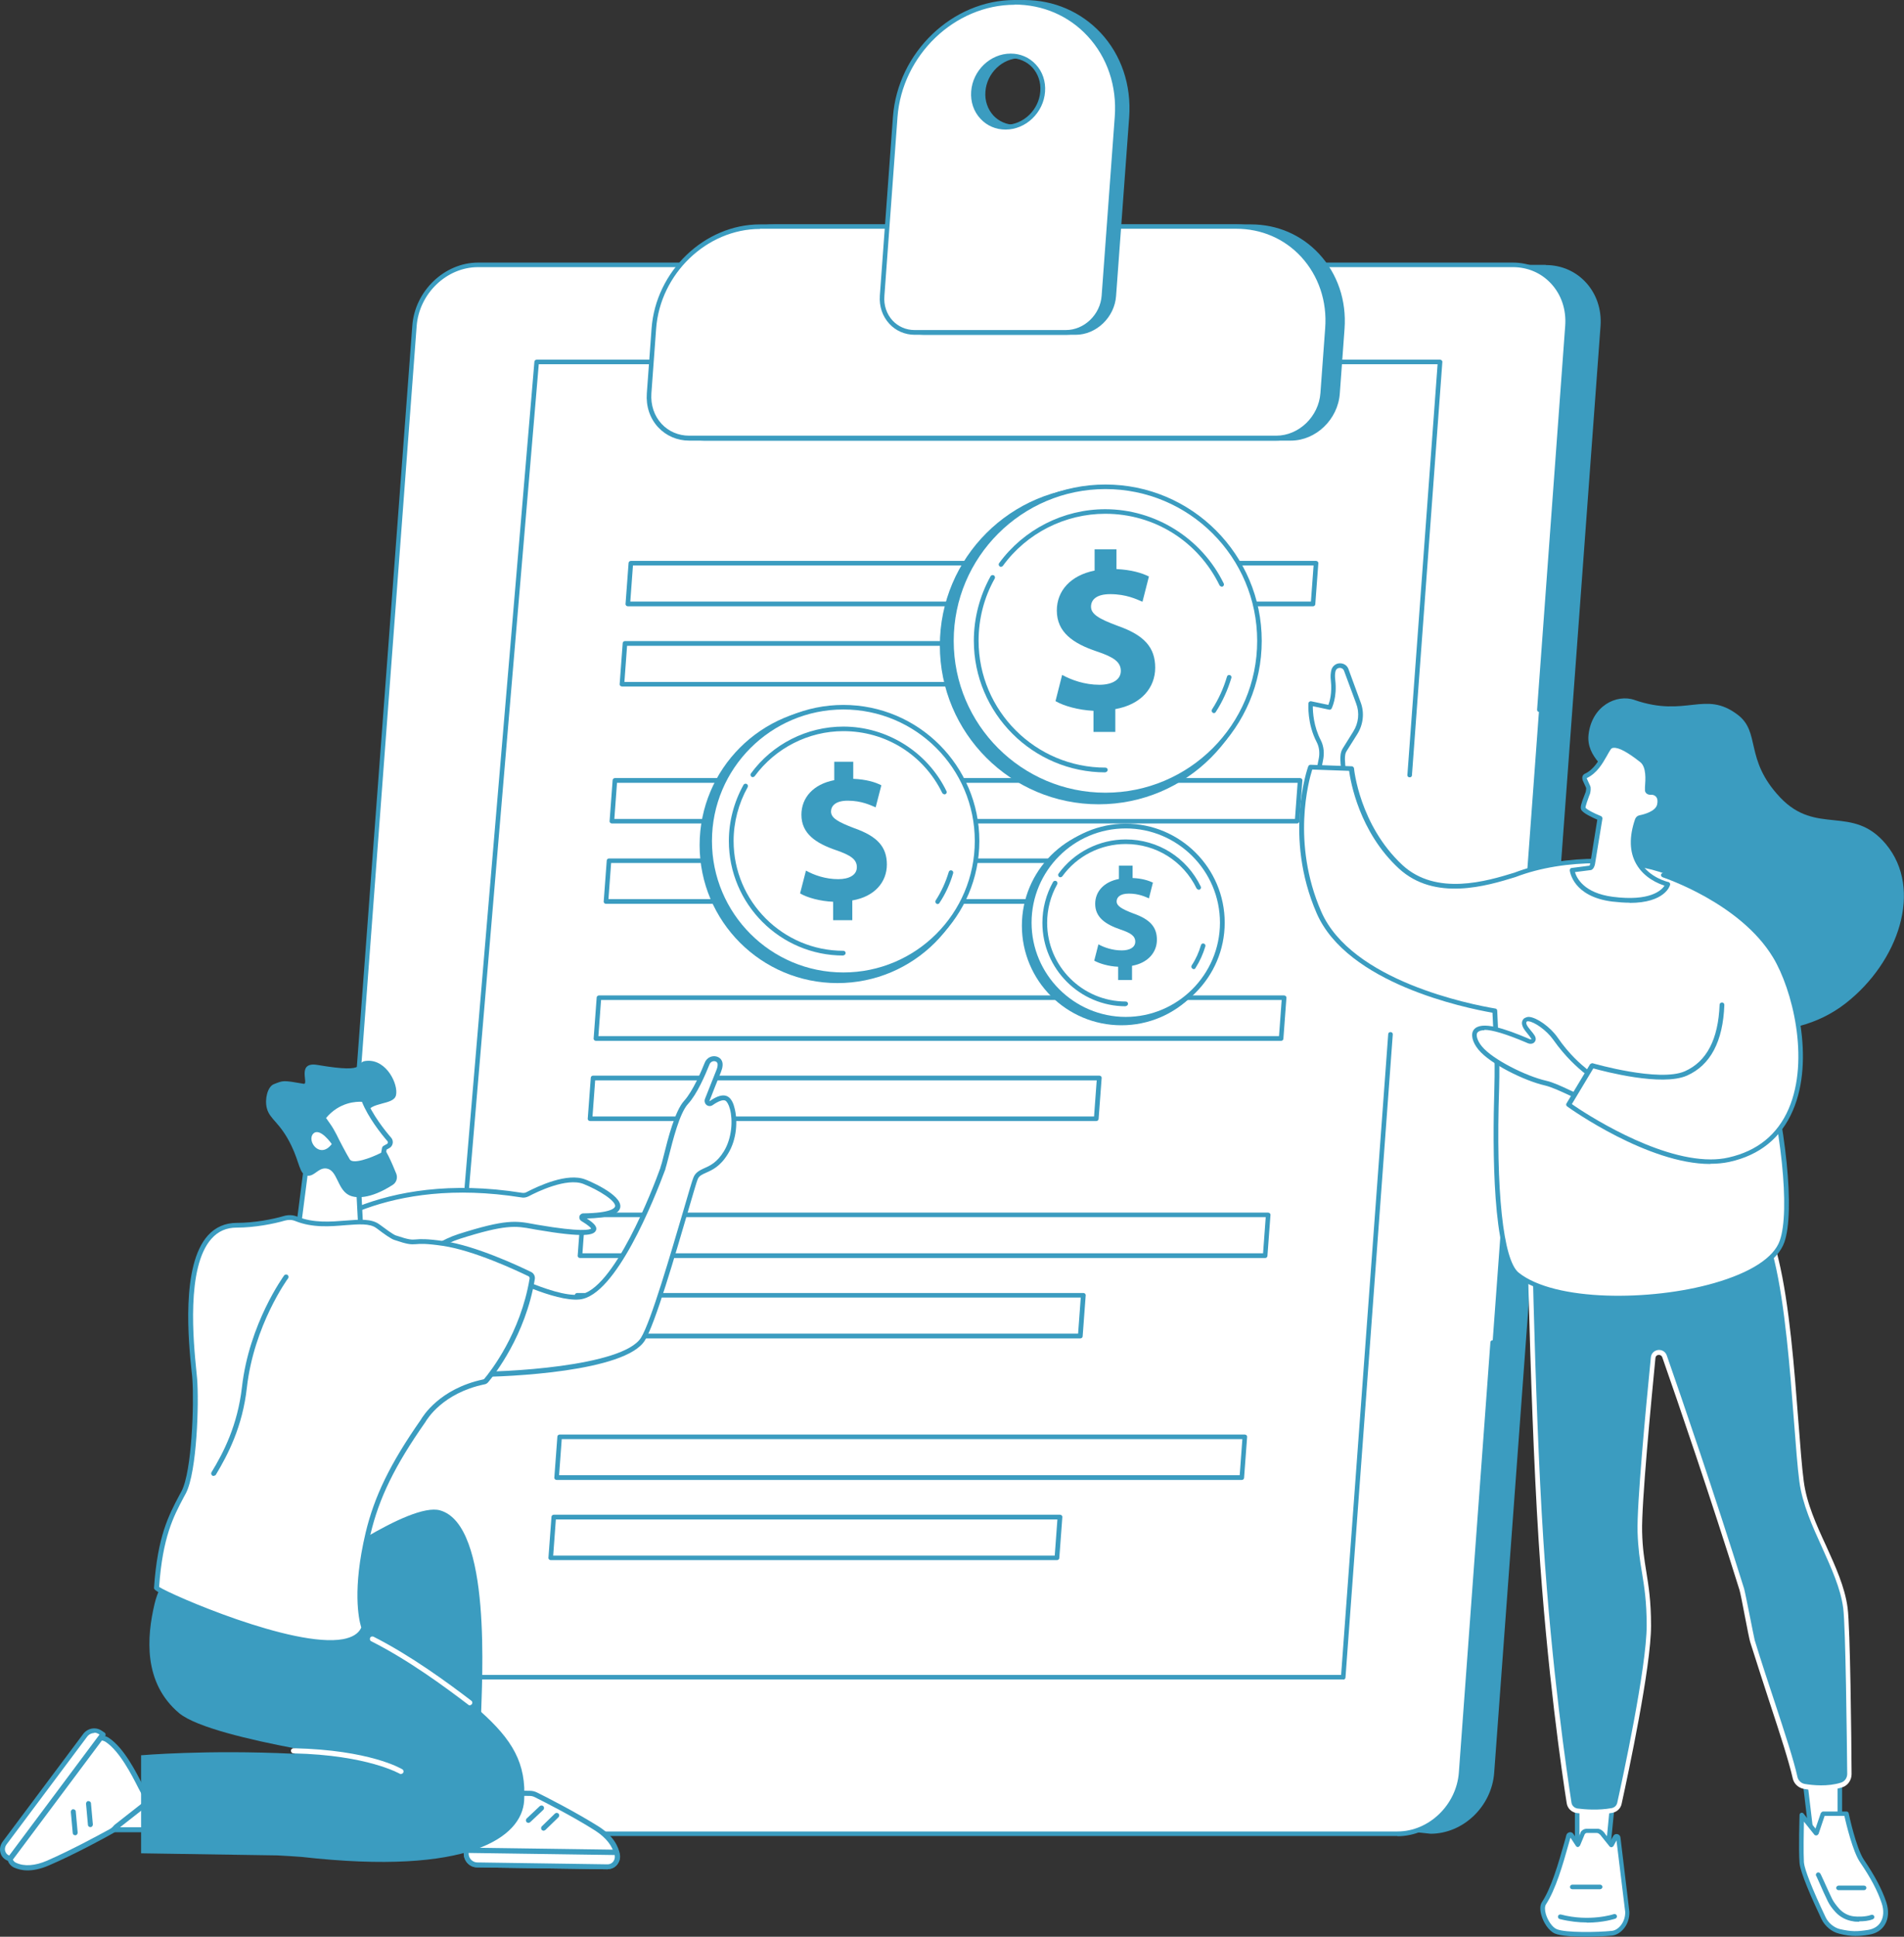 <svg xmlns="http://www.w3.org/2000/svg" id="Capa_2" viewBox="0 0 100.26 101.93"><rect x="0" y="0" width="100.26" height="101.93" fill="#333333" stroke="none"/><defs><style>.cls-1{fill:#3b9cc0;}.cls-1,.cls-2{stroke-width:0px;}.cls-2{fill:#fff;}</style></defs><g id="Capa_1-2"><path class="cls-1" d="M81.4,13.94H26.92c-1.72,0-3.22,1.44-3.35,3.21l-3.23,74.78c-.13,1.77,4.15-.73,5.87-.73l49.12,5.31c1.72,0,3.22-1.44,3.35-3.21l5.6-76.14c.13-1.77-1.16-3.21-2.88-3.21Z"></path><path class="cls-2" d="M79.66,13.94H25.17c-1.72,0-3.22,1.44-3.35,3.21l-5.6,76.14c-.13,1.77,1.16,3.21,2.88,3.21h54.48c1.72,0,3.22-1.44,3.35-3.21l5.6-76.14c.13-1.77-1.16-3.21-2.88-3.21Z"></path><path class="cls-1" d="M24.56,62.76s0,0,0,0c-.07,0-.12-.06-.11-.13l3.69-43.59c0-.06.06-.11.12-.11h47.57s.07.01.09.04c.02.03.04.06.03.09l-1.6,21.74c0,.07-.06.12-.13.11-.07,0-.12-.06-.11-.13l1.59-21.61H28.37l-3.68,43.48c0,.06-.06.11-.12.11Z"></path><path class="cls-1" d="M70.74,88.39H25.28c-.07,0-.12-.06-.12-.12s.06-.12.12-.12h45.34l2.48-33.72c0-.07.06-.12.13-.11.07,0,.12.06.11.13l-2.49,33.84c0,.06-.06.11-.12.11Z"></path><path class="cls-1" d="M69.14,31.91h-36.08s-.07-.01-.09-.04c-.02-.03-.04-.06-.03-.09l.16-2.15c0-.06.06-.11.12-.11h36.08s.07.01.09.04c.02.03.04.06.03.09l-.16,2.15c0,.06-.06.11-.12.11ZM33.19,31.66h35.84l.14-1.9h-35.84l-.14,1.9Z"></path><path class="cls-1" d="M59.41,36.13h-26.66s-.07-.01-.09-.04c-.02-.03-.04-.06-.03-.09l.16-2.15c0-.06.06-.11.12-.11h26.66s.07.01.09.04c.02.03.04.06.03.09l-.16,2.15c0,.06-.06.11-.12.11ZM32.88,35.89h26.41l.14-1.9h-26.41l-.14,1.9Z"></path><path class="cls-1" d="M68.3,43.34h-36.08s-.07-.01-.09-.04c-.02-.03-.04-.06-.03-.09l.16-2.15c0-.06.06-.11.12-.11h36.08s.07.01.09.04c.02.03.04.06.03.09l-.16,2.15c0,.06-.06.11-.12.11ZM32.35,43.1h35.84l.14-1.9h-35.84l-.14,1.9Z"></path><path class="cls-1" d="M58.57,47.57h-26.66s-.07-.01-.09-.04c-.02-.03-.04-.06-.03-.09l.16-2.15c0-.06.06-.11.12-.11h26.66s.07.01.09.04c.02.03.04.06.03.09l-.16,2.15c0,.06-.06.11-.12.11ZM32.04,47.32h26.41l.14-1.9h-26.41l-.14,1.9Z"></path><path class="cls-1" d="M67.46,54.78H31.38s-.07-.01-.09-.04c-.02-.03-.04-.06-.03-.09l.16-2.15c0-.06.06-.11.12-.11h36.08s.07.01.09.04c.02.03.04.06.03.09l-.16,2.15c0,.06-.06.11-.12.11ZM31.51,54.53h35.84l.14-1.9H31.65l-.14,1.9Z"></path><path class="cls-1" d="M57.73,59h-26.66s-.07-.01-.09-.04c-.02-.03-.04-.06-.03-.09l.16-2.15c0-.06.06-.11.12-.11h26.66s.07.01.09.04c.02.03.04.06.03.09l-.16,2.15c0,.06-.06.11-.12.11ZM31.2,58.76h26.41l.14-1.9h-26.41l-.14,1.9Z"></path><path class="cls-1" d="M66.62,66.21H30.54s-.07-.01-.09-.04c-.02-.03-.04-.06-.03-.09l.16-2.15c0-.06.06-.11.12-.11h36.08s.07.01.09.04c.02.03.04.06.03.09l-.16,2.15c0,.06-.06.11-.12.11ZM30.67,65.96h35.84l.14-1.9H30.81l-.14,1.9Z"></path><path class="cls-1" d="M56.89,70.44h-26.66s-.07-.01-.09-.04c-.02-.03-.04-.06-.03-.09l.16-2.15c0-.06.06-.11.12-.11h26.66s.07.01.09.04c.02.03.04.06.03.09l-.16,2.15c0,.06-.06.11-.12.11ZM30.36,70.19h26.41l.14-1.9h-26.41l-.14,1.9Z"></path><path class="cls-1" d="M65.39,77.89H29.31s-.07-.01-.09-.04c-.02-.03-.04-.06-.03-.09l.16-2.15c0-.06.06-.11.12-.11h36.08s.07.01.09.04c.02.03.04.06.03.09l-.16,2.15c0,.06-.06.11-.12.11ZM29.44,77.64h35.84l.14-1.9H29.58l-.14,1.9Z"></path><path class="cls-1" d="M55.66,82.11h-26.66s-.07-.01-.09-.04c-.02-.03-.04-.06-.03-.09l.16-2.15c0-.06.06-.11.12-.11h26.66s.07.01.09.04c.02.03.04.06.03.09l-.16,2.15c0,.06-.06.11-.12.11ZM29.13,81.87h26.41l.14-1.9h-26.41l-.14,1.9Z"></path><path class="cls-1" d="M18.87,56.68s0,0,0,0c-.07,0-.12-.06-.11-.13l2.95-39.4c.13-1.83,1.69-3.33,3.47-3.33h54.48c.85,0,1.62.33,2.19.94.59.64.88,1.49.81,2.4l-1.48,20.2c0,.07-.06.12-.13.11-.07,0-.12-.06-.11-.13l1.48-20.2c.06-.84-.2-1.63-.75-2.22-.52-.56-1.23-.86-2.01-.86H25.17c-1.65,0-3.1,1.39-3.23,3.1l-2.95,39.4c0,.06-.06.11-.12.11Z"></path><path class="cls-1" d="M73.59,96.63H25.65c-.07,0-.12-.06-.12-.12s.06-.12.12-.12h47.94c1.65,0,3.1-1.39,3.23-3.1l1.66-22.64c0-.07.06-.12.13-.11.07,0,.12.06.11.13l-1.66,22.64c-.13,1.83-1.69,3.33-3.47,3.33Z"></path><path class="cls-1" d="M67.97,23.06h-30.91c-1.26,0-2.2-1.05-2.11-2.36l.25-3.41c.22-2.96,2.72-5.37,5.59-5.37h25.08c2.87,0,5.02,2.4,4.8,5.37l-.25,3.41c-.1,1.3-1.19,2.36-2.46,2.36Z"></path><path class="cls-1" d="M67.97,23.19h-30.91c-.63,0-1.21-.25-1.63-.7-.44-.47-.65-1.11-.6-1.79l.25-3.41c.22-3.02,2.79-5.48,5.71-5.48h25.08c1.39,0,2.66.55,3.59,1.55.97,1.05,1.45,2.45,1.34,3.95l-.25,3.41c-.1,1.36-1.26,2.47-2.58,2.47ZM40.79,12.05c-2.8,0-5.26,2.36-5.47,5.25l-.25,3.41c-.04.61.15,1.18.54,1.6.37.4.89.62,1.45.62h30.91c1.2,0,2.24-1.01,2.33-2.24l.25-3.41c.11-1.43-.35-2.77-1.27-3.77-.88-.95-2.09-1.47-3.41-1.47h-25.08Z"></path><path class="cls-2" d="M67.2,23.06h-30.91c-1.26,0-2.2-1.05-2.11-2.36l.25-3.41c.22-2.96,2.72-5.37,5.59-5.37h25.08c2.87,0,5.02,2.4,4.8,5.37l-.25,3.41c-.1,1.3-1.19,2.36-2.46,2.36Z"></path><path class="cls-1" d="M67.2,23.19h-30.91c-.63,0-1.21-.25-1.63-.7-.44-.47-.65-1.11-.6-1.79l.25-3.41c.22-3.02,2.79-5.48,5.71-5.48h25.08c1.39,0,2.66.55,3.59,1.55.97,1.05,1.45,2.45,1.34,3.95l-.25,3.41c-.1,1.36-1.26,2.47-2.58,2.47ZM40.02,12.05c-2.8,0-5.26,2.36-5.47,5.25l-.25,3.41c-.04.61.15,1.18.54,1.6.37.4.89.62,1.45.62h30.91c1.2,0,2.24-1.01,2.33-2.24l.25-3.41c.11-1.43-.35-2.77-1.27-3.77-.88-.95-2.09-1.47-3.41-1.47h-25.08Z"></path><path class="cls-1" d="M53.93.12c-3.23,0-6.05,2.7-6.29,6.04l-.69,9.41c-.08,1.06.69,1.92,1.72,1.92h7.97c1.03,0,1.93-.86,2-1.92l.69-9.41c.25-3.33-2.17-6.04-5.4-6.04ZM53.44,6.7c-1,0-1.76-.84-1.68-1.88.08-1.04.95-1.88,1.96-1.88s1.76.84,1.68,1.88c-.08,1.04-.95,1.88-1.96,1.88Z"></path><path class="cls-1" d="M56.64,17.62h-7.97c-.52,0-1-.21-1.34-.58-.36-.39-.54-.91-.5-1.48l.69-9.41c.25-3.39,3.13-6.15,6.41-6.15,1.56,0,2.99.62,4.03,1.73,1.09,1.17,1.62,2.75,1.5,4.44l-.69,9.41c-.08,1.12-1.04,2.04-2.13,2.04ZM53.93.25c-3.16,0-5.93,2.66-6.17,5.92l-.69,9.41c-.04.49.12.95.43,1.29.3.32.71.5,1.16.5h7.97c.96,0,1.81-.81,1.88-1.81l.69-9.41c.12-1.62-.39-3.13-1.43-4.25-.99-1.07-2.36-1.66-3.85-1.66ZM53.44,6.82c-.51,0-.98-.2-1.32-.57-.36-.38-.53-.9-.49-1.44.08-1.1,1.01-1.99,2.08-1.99.51,0,.98.2,1.32.57.36.38.53.9.49,1.44-.08,1.1-1.01,1.99-2.08,1.99ZM53.72,3.06c-.94,0-1.76.79-1.83,1.76-.04.48.12.93.42,1.26.29.31.7.49,1.14.49.94,0,1.76-.79,1.83-1.76.04-.48-.12-.93-.42-1.26-.29-.31-.7-.49-1.14-.49Z"></path><path class="cls-2" d="M53.43.12c-3.23,0-6.05,2.7-6.29,6.04l-.69,9.41c-.08,1.06.69,1.92,1.72,1.92h7.97c1.03,0,1.93-.86,2-1.92l.69-9.41c.25-3.33-2.17-6.04-5.4-6.04ZM52.95,6.7c-1,0-1.76-.84-1.68-1.88.08-1.04.95-1.88,1.96-1.88s1.76.84,1.68,1.88c-.08,1.04-.95,1.88-1.96,1.88Z"></path><path class="cls-1" d="M56.14,17.62h-7.97c-.52,0-1-.21-1.34-.58-.36-.39-.54-.91-.5-1.48l.69-9.41c.25-3.39,3.13-6.15,6.41-6.15,1.56,0,2.99.62,4.03,1.73,1.09,1.17,1.62,2.75,1.5,4.44l-.69,9.41c-.08,1.12-1.04,2.04-2.13,2.04ZM53.43.25c-3.16,0-5.93,2.66-6.17,5.92l-.69,9.41c-.04.49.12.95.43,1.29.3.32.71.5,1.16.5h7.97c.96,0,1.81-.81,1.88-1.81l.69-9.41c.12-1.62-.39-3.13-1.43-4.25-.99-1.07-2.36-1.66-3.85-1.66ZM52.95,6.82c-.51,0-.98-.2-1.32-.57-.36-.38-.53-.9-.49-1.44.08-1.1,1.01-1.99,2.08-1.99.51,0,.98.2,1.32.57.36.38.53.9.49,1.44-.08,1.1-1.01,1.99-2.08,1.99ZM53.22,3.06c-.94,0-1.76.79-1.83,1.76-.04.48.12.93.42,1.26.29.31.7.49,1.14.49.94,0,1.76-.79,1.83-1.76.04-.48-.12-.93-.42-1.26-.29-.31-.7-.49-1.14-.49Z"></path><circle class="cls-1" cx="44.1" cy="44.48" r="7.26"></circle><circle class="cls-2" cx="44.41" cy="44.26" r="7.04" transform="translate(-5.49 82.22) rotate(-82.16)"></circle><path class="cls-1" d="M44.41,51.42c-3.95,0-7.16-3.21-7.16-7.16s3.21-7.16,7.16-7.16,7.16,3.21,7.16,7.16-3.21,7.16-7.16,7.16ZM44.41,37.34c-3.81,0-6.92,3.1-6.92,6.92s3.1,6.92,6.92,6.92,6.92-3.1,6.92-6.92-3.1-6.92-6.92-6.92Z"></path><circle class="cls-2" cx="44.41" cy="44.26" r="5.91"></circle><path class="cls-1" d="M49.38,47.58s-.05,0-.07-.02c-.06-.04-.07-.11-.04-.17.3-.46.53-.97.69-1.5.02-.07.09-.1.15-.08.07.02.1.09.08.15-.16.55-.4,1.08-.72,1.56-.02.04-.06.06-.1.06Z"></path><path class="cls-1" d="M49.73,41.81s-.09-.03-.11-.07c-.98-2.01-2.97-3.26-5.21-3.26-1.84,0-3.58.89-4.67,2.37-.04.05-.12.07-.17.03-.05-.04-.07-.12-.03-.17,1.13-1.55,2.95-2.47,4.87-2.47,2.29,0,4.43,1.33,5.43,3.4.03.06,0,.13-.06.16-.02,0-.04.01-.05.01Z"></path><path class="cls-1" d="M44.41,50.29c-3.33,0-6.03-2.71-6.03-6.03,0-1.03.27-2.05.77-2.95.03-.06.11-.08.17-.05.06.03.08.11.05.17-.48.86-.74,1.84-.74,2.83,0,3.19,2.6,5.78,5.78,5.78.07,0,.12.06.12.12s-.06.12-.12.12Z"></path><path class="cls-1" d="M43.87,48.43v-.97c-.68-.03-1.35-.21-1.74-.44l.31-1.2c.43.24,1.03.45,1.7.45.58,0,.98-.22.98-.63s-.33-.63-1.08-.89c-1.09-.37-1.84-.88-1.84-1.87,0-.9.63-1.61,1.73-1.82v-.97h1v.9c.68.03,1.15.17,1.48.34l-.3,1.16c-.27-.11-.74-.35-1.47-.35-.66,0-.88.29-.88.57,0,.34.36.55,1.23.88,1.22.43,1.71.99,1.71,1.91s-.64,1.69-1.82,1.89v1.04h-1Z"></path><circle class="cls-1" cx="59.05" cy="48.72" r="5.24"></circle><circle class="cls-2" cx="59.28" cy="48.57" r="5.08" transform="translate(5.46 103.12) rotate(-84.72)"></circle><path class="cls-1" d="M59.28,53.77c-2.87,0-5.21-2.34-5.21-5.21s2.34-5.21,5.21-5.21,5.21,2.34,5.21,5.21-2.34,5.21-5.21,5.21ZM59.28,43.6c-2.74,0-4.96,2.23-4.96,4.96s2.23,4.96,4.96,4.96,4.96-2.23,4.96-4.96-2.23-4.96-4.96-4.96Z"></path><circle class="cls-2" cx="59.28" cy="48.57" r="4.27"></circle><path class="cls-1" d="M62.86,51s-.05,0-.07-.02c-.06-.04-.07-.11-.04-.17.22-.33.38-.69.49-1.07.02-.07.09-.1.15-.08.07.02.1.09.08.15-.12.4-.29.78-.52,1.14-.02.04-.06.06-.1.06Z"></path><path class="cls-1" d="M63.12,46.83s-.09-.03-.11-.07c-.7-1.44-2.13-2.34-3.73-2.34-1.32,0-2.57.63-3.34,1.7-.04.05-.12.07-.17.03-.05-.04-.07-.12-.03-.17.82-1.13,2.15-1.8,3.54-1.8,1.7,0,3.21.95,3.95,2.48.03.06,0,.13-.06.16-.02,0-.04.01-.05.01Z"></path><path class="cls-1" d="M59.28,52.96c-2.42,0-4.39-1.97-4.39-4.39,0-.75.19-1.49.56-2.15.03-.06.11-.08.17-.05.06.03.08.11.05.17-.35.62-.53,1.32-.53,2.03,0,2.29,1.86,4.14,4.14,4.14.07,0,.12.06.12.12s-.06.12-.12.12Z"></path><path class="cls-1" d="M58.88,51.58v-.7c-.49-.02-.97-.16-1.26-.32l.22-.86c.31.17.75.32,1.23.32.42,0,.71-.16.71-.46s-.24-.46-.78-.64c-.79-.27-1.33-.64-1.33-1.35,0-.65.46-1.16,1.25-1.31v-.7h.72v.65c.49.02.83.13,1.07.24l-.21.83c-.19-.08-.53-.25-1.06-.25-.48,0-.64.21-.64.41,0,.24.26.4.89.64.88.31,1.23.72,1.23,1.38s-.47,1.22-1.31,1.37v.75h-.72Z"></path><circle class="cls-1" cx="57.85" cy="33.97" r="8.36"></circle><circle class="cls-2" cx="58.21" cy="33.72" r="8.11" transform="translate(16.88 86.8) rotate(-82.18)"></circle><path class="cls-1" d="M58.21,41.96c-4.54,0-8.23-3.69-8.23-8.23s3.69-8.23,8.23-8.23,8.23,3.69,8.23,8.23-3.69,8.23-8.23,8.23ZM58.21,25.74c-4.4,0-7.99,3.58-7.99,7.99s3.58,7.99,7.99,7.99,7.99-3.58,7.99-7.99-3.58-7.99-7.99-7.99Z"></path><circle class="cls-2" cx="58.21" cy="33.72" r="6.81"></circle><path class="cls-1" d="M63.93,37.53s-.05,0-.07-.02c-.06-.04-.07-.11-.04-.17.35-.54.61-1.12.79-1.73.02-.07.09-.1.15-.08.07.02.1.09.08.15-.19.63-.46,1.24-.82,1.79-.02.04-.06.06-.1.06Z"></path><path class="cls-1" d="M64.33,30.88s-.09-.03-.11-.07c-1.13-2.32-3.43-3.77-6.02-3.77-2.12,0-4.14,1.02-5.39,2.74-.04.05-.12.07-.17.03-.05-.04-.07-.12-.03-.17,1.3-1.78,3.39-2.84,5.59-2.84,2.64,0,5.08,1.53,6.24,3.91.03.06,0,.13-.06.16-.02,0-.04.01-.05.01Z"></path><path class="cls-1" d="M58.21,40.65c-3.82,0-6.93-3.11-6.93-6.93,0-1.19.31-2.36.88-3.39.03-.06.11-.08.17-.05.06.03.08.11.05.17-.56.99-.85,2.12-.85,3.27,0,3.69,3,6.68,6.68,6.68.07,0,.12.06.12.12s-.06.12-.12.12Z"></path><path class="cls-1" d="M57.58,38.53v-1.12c-.79-.04-1.55-.25-2-.51l.35-1.38c.49.27,1.19.52,1.96.52.67,0,1.13-.26,1.13-.73s-.38-.73-1.25-1.02c-1.26-.42-2.12-1.01-2.12-2.16,0-1.04.73-1.85,1.99-2.1v-1.12h1.15v1.04c.79.04,1.32.2,1.71.39l-.34,1.33c-.31-.13-.85-.4-1.7-.4-.77,0-1.01.33-1.01.66,0,.39.41.64,1.41,1.01,1.4.49,1.97,1.14,1.97,2.2s-.74,1.94-2.1,2.18v1.2h-1.15Z"></path><polygon class="cls-2" points="83.05 94.22 83.05 97.57 84.66 97.47 84.98 94.22 83.05 94.22"></polygon><path class="cls-1" d="M83.05,97.69s-.06-.01-.08-.03c-.02-.02-.04-.06-.04-.09v-3.35c0-.07.06-.12.12-.12h1.93s.07.01.09.04.03.06.03.09l-.32,3.25c0,.06-.05.11-.11.11l-1.61.1s0,0,0,0ZM83.17,94.34v3.1l1.38-.08.29-3.01h-1.67Z"></path><path class="cls-2" d="M84.9,101.75c-.66.07-2.46.12-2.98-.1-.45-.2-.85-1.13-.62-1.47.57-.87.96-2.38,1.3-3.55.02-.07.11-.08.15-.02l.34.52.25-.61c.04-.07.11-.11.19-.12h.56c.13-.02.27.1.35.22l.41.51.23-.42c.04-.07.14-.05.15.03l.47,3.91c.01.63-.42,1.07-.8,1.11Z"></path><path class="cls-1" d="M83.5,101.93c-.66,0-1.33-.04-1.63-.17-.33-.15-.6-.59-.7-.95-.09-.3-.08-.55.03-.71.5-.76.86-2.03,1.18-3.15.04-.13.07-.25.1-.37.02-.08.09-.13.17-.15.08-.01.16.02.2.09l.22.33.16-.4s0-.01,0-.02c.06-.1.17-.17.28-.18h.57c.18-.03.36.13.45.28l.28.35.14-.25c.04-.08.13-.12.22-.1.09.02.15.09.16.18l.47,3.91c.02.69-.46,1.2-.91,1.25-.29.03-.84.06-1.41.06ZM82.69,96.74c-.03.09-.05.19-.08.28-.32,1.14-.69,2.42-1.21,3.22-.06.1-.06.28,0,.5.11.36.35.7.57.79.45.2,2.17.17,2.92.09.33-.04.7-.45.69-.99l-.46-3.77-.16.3s-.06.06-.1.06c-.04,0-.08-.01-.11-.05l-.41-.51c-.07-.11-.18-.19-.24-.19h-.57s-.06.03-.08.06l-.25.6s-.06.07-.1.08c-.05,0-.09-.02-.11-.05l-.29-.44Z"></path><path class="cls-1" d="M83.56,101.18c-.42,0-.91-.05-1.43-.18-.07-.02-.1-.08-.09-.15.02-.07.08-.1.15-.09,1.51.4,2.78-.01,2.79-.02.06-.02.13.01.16.08.02.06-.01.13-.08.16-.04.01-.63.21-1.5.21Z"></path><path class="cls-1" d="M84.26,99.43h-1.47c-.07,0-.12-.06-.12-.12s.06-.12.12-.12h1.47c.07,0,.12.06.12.12s-.06.12-.12.12Z"></path><polygon class="cls-2" points="94.9 92.44 95.37 96.48 96.88 96.43 96.88 92.44 94.9 92.44"></polygon><path class="cls-1" d="M95.37,96.61c-.06,0-.11-.05-.12-.11l-.48-4.04s0-.07.03-.1c.02-.03.06-.04.09-.04h1.99c.07,0,.12.06.12.12v3.99c0,.07-.05.12-.12.12l-1.51.05s0,0,0,0ZM95.03,92.57l.45,3.79,1.28-.04v-3.75h-1.72Z"></path><path class="cls-2" d="M94.88,95.52s-.06,1.79,0,2.51c.04.52.75,2.08,1.15,2.92.16.35.51.62.84.69.64.15.95.14,1.53.04.79-.13,1.04-.85.8-1.55-.22-.64-.57-1.34-1.16-2.21-.43-.63-.82-2.49-.82-2.49h-1.23l-.35,1.03-.77-.96Z"></path><path class="cls-1" d="M97.71,101.89c-.26,0-.51-.03-.86-.12-.39-.09-.75-.39-.93-.76-.51-1.07-1.12-2.46-1.16-2.96-.06-.72,0-2.45,0-2.53,0-.05.04-.1.08-.11.05-.02.1,0,.13.04l.63.79.28-.82s.06-.08.12-.08h1.23c.06,0,.11.04.12.1,0,.02.39,1.84.8,2.44.57.84.95,1.55,1.18,2.24.14.43.12.86-.08,1.18-.17.28-.45.46-.82.52-.28.05-.5.07-.72.07ZM94.99,95.86c-.01.55-.03,1.65,0,2.16.03.36.44,1.41,1.14,2.88.14.3.45.56.76.63.62.14.91.13,1.49.04.29-.05.52-.19.65-.41.16-.26.18-.62.06-.98-.22-.67-.59-1.36-1.15-2.18-.38-.56-.73-2.03-.82-2.43h-1.04l-.32.95s-.05.07-.1.08c-.04,0-.09,0-.12-.04l-.56-.7Z"></path><path class="cls-1" d="M97.9,101.14c-.13,0-.24,0-.31-.02-.36-.05-.69-.22-.93-.48-.19-.2-.32-.39-.41-.57-.15-.31-.31-.66-.42-.92-.08-.17-.16-.36-.18-.4-.04-.04-.04-.11,0-.16.04-.05.12-.06.17-.02.04.03.06.07.24.47.11.25.27.6.42.91.08.15.2.32.37.51.2.22.48.37.78.4.17.02.62.03.9-.08.06-.02.13,0,.16.07.02.06,0,.13-.07.16-.22.09-.49.11-.71.11Z"></path><path class="cls-1" d="M98.16,99.48h-1.35c-.07,0-.12-.06-.12-.12s.06-.12.12-.12h1.35c.07,0,.12.06.12.12s-.06.12-.12.12Z"></path><path class="cls-1" d="M80.46,60.72s.16,12.33.68,20.36c.44,6.9,1.26,12.41,1.48,13.81.03.21.2.38.42.41.42.06,1.15.11,1.85-.02.19-.04.35-.18.39-.38.3-1.38,1.55-7.15,1.55-9.36,0-2.39-.43-2.99-.48-4.94-.04-1.46.45-6.64.7-9.16.03-.33.49-.39.6-.07.79,2.28,2.48,7.21,4.07,12.27.08.26.48,2.47.56,2.73.98,3.16,1.9,5.69,2.24,7.18.05.24.25.42.49.46.47.08,1.26.14,1.96-.08.25-.08.42-.32.42-.58-.01-1.63-.07-7.71-.21-8.73-.3-2.19-2-4.34-2.31-6.67-.31-2.32-.48-8.16-1.33-11.66-.84-3.5-2.5-7.43-2.5-7.43l-10.57,1.85Z"></path><path class="cls-2" d="M83.96,95.48c-.35,0-.68-.03-.94-.06-.27-.04-.48-.25-.52-.51-.24-1.51-1.04-6.97-1.48-13.83-.51-7.94-.68-20.24-.68-20.36,0-.06.04-.11.1-.12l10.57-1.85c.06,0,.11.02.13.07.02.04,1.67,3.98,2.51,7.45.58,2.39.84,5.81,1.05,8.56.1,1.27.18,2.37.28,3.12.15,1.17.67,2.31,1.18,3.41.48,1.06.99,2.17,1.13,3.26.14,1.02.2,6.95.21,8.75,0,.32-.2.61-.5.7-.7.22-1.48.17-2.01.08-.29-.05-.53-.27-.59-.56-.21-.91-.63-2.21-1.17-3.85-.32-.99-.69-2.11-1.07-3.32-.04-.13-.16-.73-.28-1.36-.11-.58-.24-1.24-.28-1.37-1.56-4.99-3.22-9.83-4.07-12.26-.04-.1-.13-.13-.2-.12-.07,0-.15.06-.16.17-.22,2.26-.74,7.67-.7,9.14.02.88.12,1.47.22,2.1.12.75.25,1.53.25,2.84,0,2.18-1.19,7.73-1.55,9.38-.05.24-.24.42-.49.47-.32.06-.65.08-.95.08ZM80.59,60.82c.02,1.22.19,12.7.68,20.25.44,6.85,1.25,12.3,1.48,13.8.02.16.15.28.31.31.38.05,1.11.11,1.81-.02.15-.03.26-.14.29-.28.26-1.17,1.55-7.12,1.55-9.33,0-1.29-.13-2.06-.25-2.8-.11-.64-.2-1.24-.23-2.13-.04-1.43.42-6.36.7-9.18.02-.21.17-.36.38-.39.21-.02.39.09.46.29.85,2.44,2.51,7.28,4.07,12.27.04.14.16.75.29,1.39.12.6.24,1.21.27,1.33.37,1.2.74,2.32,1.07,3.31.54,1.65.97,2.95,1.18,3.88.04.19.2.34.39.37.41.07,1.21.15,1.9-.07.2-.06.33-.25.33-.46-.02-1.79-.08-7.71-.21-8.72-.14-1.06-.62-2.09-1.11-3.19-.51-1.12-1.04-2.28-1.2-3.48-.1-.75-.18-1.85-.28-3.13-.21-2.74-.47-6.15-1.04-8.52-.76-3.16-2.21-6.71-2.46-7.32l-10.37,1.82Z"></path><path class="cls-1" d="M86.08,36.84c-.96-.33-2.25.31-2.43,1.81-.14,1.22,1.04,1.83,1.49,2.59,1.47,2.45.37,8.76,2.84,11.2,1.97,1.95,6.26,2.66,9.2.37,2.8-2.18,4.1-6.01,2.13-8.38-1.77-2.12-3.65-.42-5.58-2.47-1.9-2.02-.99-3.43-2.25-4.36-1.71-1.28-2.69.18-5.41-.76Z"></path><path class="cls-2" d="M91.74,65.3s-.03,0-.05,0c-2.25-.92-2.9-3.07-2.93-3.16-.02-.07.02-.13.08-.15.07-.02.13.02.15.08,0,.02.64,2.12,2.79,3,.06.03.09.1.07.16-.02.05-.07.08-.11.08Z"></path><path class="cls-2" d="M70.9,35.29l.62,1.7c.2.53.14,1.12-.16,1.59l-.56.9c-.09.15-.11.32-.11.5.01.39.1.99.1.99l-1.44.1s.12-.77.18-1.03c.08-.34.06-.7-.1-1.01-.51-.97-.43-1.98-.43-1.98l1,.21s.28-.53.18-1.44c-.03-.22-.01-.39.03-.52.1-.34.58-.33.68,0Z"></path><path class="cls-1" d="M69.37,41.17s-.07-.01-.09-.04c-.03-.03-.04-.07-.03-.1,0-.03.12-.77.18-1.04.08-.34.04-.67-.09-.92-.52-.99-.44-2.01-.44-2.05,0-.04.02-.07.05-.09.03-.02.06-.03.1-.02l.9.19c.07-.18.2-.63.13-1.28-.03-.22-.01-.41.03-.57.06-.2.24-.34.45-.34,0,0,0,0,0,0,.22,0,.4.13.46.34l.62,1.69c.22.56.15,1.19-.17,1.7l-.56.89c-.07.1-.09.24-.09.43.01.38.1.97.1.97,0,.03,0,.07-.03.1-.02.03-.05.04-.09.05l-1.44.1s0,0,0,0ZM69.13,37.18c0,.3.04,1.05.42,1.78.16.31.2.7.11,1.09-.04.19-.12.63-.15.87l1.15-.08c-.03-.2-.07-.58-.08-.87,0-.15,0-.37.12-.57l.56-.9c.28-.44.34-.99.15-1.48l-.63-1.7s0,0,0,0c-.04-.12-.14-.17-.23-.17,0,0,0,0,0,0-.08,0-.18.04-.22.16-.04.13-.04.29-.02.47.11.93-.18,1.48-.19,1.51-.03.05-.08.07-.13.06l-.85-.18Z"></path><path class="cls-2" d="M87.79,45.89c-1.95-.77-5.46-.83-8.02.15-1.67.51-4.25,1.21-6.02-.43-2.32-2.15-2.58-5.16-2.58-5.16l-2.17-.08s-1.31,3.6.44,7.64c1.63,3.75,8.12,5,9.26,5.19l.08,1.75c.04.77.04,1.53.02,2.3-.08,2.52-.16,8.82,1.08,9.82,2.91,2.33,12.92,1.21,13.95-1.74,1.13-3.23-1.92-17.79-6.05-19.43Z"></path><path class="cls-1" d="M85.21,68.44c-2.22,0-4.28-.39-5.39-1.28-1.23-.99-1.23-6.64-1.13-9.92.02-.76.02-1.53-.02-2.29l-.08-1.65c-1.48-.26-7.65-1.54-9.26-5.24-1.75-4.03-.46-7.69-.44-7.73.02-.05.07-.08.12-.08l2.17.08c.06,0,.11.05.12.11,0,.03.29,2.98,2.54,5.08,1.79,1.66,4.47.85,5.9.41,2.7-1.03,6.24-.88,8.1-.14,4.27,1.7,7.25,16.38,6.12,19.59-.34.97-1.63,1.82-3.63,2.39-1.53.44-3.37.68-5.12.68ZM69.1,40.5c-.18.56-1.1,3.86.47,7.47,1.59,3.67,7.92,4.9,9.17,5.11.06,0,.1.06.1.12l.08,1.75c.04.77.04,1.55.02,2.31-.18,5.42.21,9.06,1.03,9.72,1.9,1.52,6.95,1.51,10.29.55,1.92-.55,3.15-1.34,3.46-2.24.55-1.56.09-5.96-1.06-10.24-1.33-4.96-3.17-8.34-4.93-9.04-1.82-.72-5.28-.87-7.93.15-1.49.46-4.25,1.3-6.15-.46-2.08-1.93-2.53-4.56-2.61-5.13l-1.97-.07Z"></path><path class="cls-2" d="M80.31,53.69c-.23.25.22.6.4.89.11.18-.03.3-.22.22-.56-.23-2.39-1.04-2.79-.54-.14.18-.05.55.24.89.59.73,2.42,1.61,3.45,1.85.61.14,1.6.7,1.7.67.45-.12.4-.68.49-1.21,0-.05-.82-.56-1.69-1.82-.45-.66-1.37-1.2-1.58-.97Z"></path><path class="cls-1" d="M83.08,57.81c-.08,0-.2-.05-.56-.22-.35-.16-.82-.38-1.16-.46-1.1-.25-2.91-1.15-3.51-1.89-.33-.4-.42-.82-.24-1.05.39-.49,1.66-.04,2.85.46l.09.04c.06.02.09.01.09.01,0,0,0-.02-.02-.05-.04-.07-.11-.15-.17-.23-.2-.24-.45-.55-.21-.81h0s.13-.1.28-.09c.41.03,1.12.54,1.49,1.07.64.93,1.26,1.44,1.53,1.66.15.12.2.16.18.25-.02.11-.03.22-.05.33-.05.42-.1.85-.54.97-.01,0-.03,0-.04,0ZM78.17,54.22c-.18,0-.3.04-.37.12-.09.11-.03.42.24.74.56.68,2.32,1.56,3.38,1.8.36.08.85.31,1.21.48.18.08.38.18.45.19.25-.08.29-.34.34-.76.01-.09.02-.19.04-.29-.02-.02-.05-.05-.09-.07-.27-.23-.91-.76-1.58-1.71-.36-.51-1.01-.95-1.31-.97-.05,0-.07,0-.08.01-.09.1.03.26.22.49.07.08.14.17.19.25.09.15.06.27,0,.34-.08.1-.23.12-.37.06l-.09-.04c-1.04-.44-1.77-.66-2.19-.66Z"></path><path class="cls-2" d="M82.59,58.13l1.24-2.06s3.53,1.03,4.94.41c2.45-1.08,1.99-4.85,1.57-6.73-.42-1.88-2.77-3.7-2.77-3.7,0,0,4.12,1.33,5.89,4.28,1.64,2.74,2.68,9.56-2.43,10.7-3.34.74-8.43-2.9-8.43-2.9Z"></path><path class="cls-1" d="M90.05,61.26c-3.26,0-7.34-2.89-7.53-3.03-.05-.04-.07-.11-.03-.16l1.24-2.06s.09-.07.14-.05c.03.01,3.5,1.01,4.85.42,1.15-.51,1.76-1.68,1.83-3.5,0-.07.06-.12.13-.12.07,0,.12.06.12.13-.07,1.92-.73,3.17-1.97,3.72-1.32.58-4.35-.22-4.93-.38l-1.13,1.88c.63.44,4.37,2.91,7.31,2.91.32,0,.64-.03.94-.1,1.51-.34,2.58-1.2,3.17-2.57,1.12-2.61.18-6.29-.82-7.95-1.73-2.88-5.78-4.21-5.82-4.23-.06-.02-.1-.09-.08-.15.02-.06.09-.1.15-.08.04.01,4.18,1.37,5.96,4.33,1.02,1.7,1.99,5.48.83,8.17-.62,1.45-1.75,2.36-3.34,2.71-.32.07-.66.1-1,.1Z"></path><path class="cls-2" d="M86.91,41.7c-.09,0-.16-.06-.16-.15.02-.42.12-1.21-.3-1.54-.54-.43-1.43-1.07-1.74-.63-.27.38-.53,1.15-1.21,1.46-.07.03-.07.13-.03.19l.17.37c.04.07.02.24-.01.32-.09.24-.29.73-.24.83.09.19.88.51.88.51l-.39,2.39c-.01.09-.07.24-.16.23l-.93.12s.12,1.28,2.13,1.53c2.62.33,2.91-.79,2.91-.79,0,0-2.58-.55-1.61-3.38.02-.06.07-.11.14-.12.25-.05.92-.22,1.03-.67.11-.47-.18-.69-.48-.66Z"></path><path class="cls-1" d="M85.82,47.51c-.27,0-.57-.02-.92-.06-2.08-.26-2.23-1.59-2.24-1.64,0-.07.04-.13.11-.13l.93-.12s0,0,0,0c.01-.02.03-.07.04-.12l.37-2.3c-.25-.11-.76-.34-.85-.53-.06-.11,0-.33.19-.8.02-.05.03-.09.05-.13.02-.07.03-.19.02-.22l-.17-.37c-.03-.07-.04-.16-.02-.23.02-.06.06-.1.11-.13.48-.22.74-.69.95-1.06.07-.13.14-.26.22-.36.08-.11.18-.17.32-.19.35-.05.84.2,1.59.8.43.34.38,1.06.35,1.53v.12s0,.01,0,.02c0,0,0,0,.02,0,.2-.02.38.05.5.19.09.11.19.3.11.63-.12.48-.75.68-1.12.76-.02,0-.04.02-.05.04-.29.86-.28,1.59.04,2.15.48.84,1.47,1.06,1.48,1.06.03,0,.06.03.08.06.02.03.02.06.01.1-.01.04-.27.94-2.13.94ZM82.93,45.89c.09.31.46,1.11,2,1.31,1.96.25,2.56-.34,2.72-.59-.32-.1-1.07-.4-1.49-1.14-.36-.63-.38-1.43-.06-2.36.04-.1.12-.18.23-.2.25-.05.85-.21.93-.57.04-.18.02-.32-.06-.41-.07-.08-.17-.11-.29-.1-.08,0-.15-.02-.21-.07-.06-.05-.09-.13-.08-.21v-.12c.03-.4.08-1.06-.25-1.32-.67-.53-1.14-.78-1.41-.75-.07,0-.12.04-.15.09-.06.09-.13.21-.2.34-.23.4-.51.9-1.05,1.16,0,0,0,.02,0,.03l.17.37c.06.11.02.33,0,.41-.01.04-.03.08-.05.13-.06.16-.19.52-.19.62.06.09.43.29.81.44.05.02.08.08.08.13l-.39,2.39s-.04.22-.15.29c-.04.03-.08.04-.13.04l-.79.1ZM83.74,45.55s0,0,0,0c0,0,0,0,0,0ZM86.91,41.7h0,0Z"></path><polygon class="cls-2" points="8.42 96.3 5.33 96.3 6.44 94.12 8.9 94.33 8.42 96.3"></polygon><path class="cls-1" d="M8.42,96.43h-3.1s-.09-.02-.11-.06c-.02-.04-.03-.09,0-.13l1.12-2.18s.08-.08.13-.07l2.46.22s.07.02.1.05c.02.03.03.07.02.11l-.48,1.97c-.01.06-.07.1-.13.1ZM5.54,96.17h2.78l.42-1.72-2.22-.2-.98,1.91Z"></path><path class="cls-2" d="M6.15,96.12l1.39-1.09c.17-.13.22-.36.12-.54-.28-.48-1.05-2.29-2-2.93-.26-.17-.61-.11-.8.14l-4.25,5.68c-.2.26-.11.64.18.77.35.16.91.24,1.73-.11,1.33-.58,2.86-1.41,3.33-1.68.08-.05.16-.11.22-.18.02-.03.05-.05.07-.07Z"></path><path class="cls-1" d="M1.46,98.44c-.31,0-.54-.07-.72-.15-.17-.08-.3-.23-.34-.42-.05-.19,0-.39.11-.55l4.25-5.68c.23-.31.66-.39.98-.17.79.53,1.43,1.79,1.81,2.55.09.18.17.33.22.42.13.23.07.54-.15.71l-1.39,1.09s-.03.03-.05.05c-.07.09-.16.16-.26.21-.44.25-2,1.1-3.35,1.68-.44.19-.82.26-1.12.26ZM5.34,91.6c-.14,0-.28.07-.37.19l-4.25,5.68c-.07.1-.1.22-.07.33.03.11.1.2.2.24.43.2.99.16,1.62-.11,1.33-.58,2.88-1.43,3.32-1.67.07-.04.13-.09.18-.15.03-.04.06-.07.09-.09h0l1.39-1.09c.11-.09.15-.25.08-.37-.06-.1-.13-.25-.23-.43-.37-.73-1-1.96-1.73-2.45-.08-.05-.16-.08-.25-.08Z"></path><path class="cls-2" d="M.54,97.82s0,0,0,0c-.04-.01-.08-.03-.12-.05-.29-.14-.38-.51-.18-.77l4.25-5.68c.19-.25.54-.32.8-.14.05.03.1.07.14.1,0,0,0,0,0,0l-4.88,6.54Z"></path><path class="cls-1" d="M.54,97.96s-.03,0-.05,0c-.04-.02-.09-.03-.13-.05-.17-.08-.3-.23-.34-.42-.05-.19,0-.39.11-.55l4.25-5.68c.23-.31.66-.39.98-.17.05.03.1.07.15.1.03.02.05.06.05.09,0,.04,0,.08-.03.1l-4.88,6.53s-.07.05-.11.05ZM4.96,91.21c-.14,0-.28.07-.37.19l-4.25,5.68c-.07.1-.1.22-.07.33.03.11.1.2.2.24,0,0,.01,0,.02,0l4.75-6.36s-.02-.02-.03-.02c-.08-.05-.16-.08-.25-.08Z"></path><path class="cls-1" d="M4.76,96.16c-.07,0-.13-.05-.13-.12l-.1-1.11c0-.07.05-.14.12-.14.07,0,.14.05.14.12l.1,1.11c0,.07-.05.14-.12.14,0,0,0,0-.01,0Z"></path><path class="cls-1" d="M3.96,96.59c-.07,0-.13-.05-.13-.12l-.1-1.11c0-.07.05-.14.12-.14.07,0,.14.05.14.12l.1,1.11c0,.07-.05.14-.12.14,0,0,0,0-.01,0Z"></path><path class="cls-2" d="M27.89,94.38l-2.34-.03c-.17,0-.32.1-.38.26-.22.53-.66,1.77-.62,2.95.01.32.26.58.57.58l6.88.1c.32,0,.56-.3.5-.62-.07-.39-.32-.91-1.07-1.39-1.21-.77-2.73-1.54-3.22-1.78-.1-.05-.21-.08-.32-.08Z"></path><path class="cls-1" d="M32,98.38h0l-6.88-.1c-.38,0-.69-.32-.7-.71-.04-1.22.42-2.51.63-3.01.09-.21.28-.35.51-.34l2.34.03c.13,0,.26.03.38.09.45.22,2,1.01,3.23,1.78.81.51,1.06,1.08,1.13,1.47.04.2-.02.4-.15.56-.12.14-.29.22-.48.22ZM25.54,94.48c-.11,0-.21.07-.26.18-.2.48-.65,1.73-.61,2.9,0,.25.2.45.44.46l6.88.1c.11,0,.21-.05.28-.13.08-.09.11-.22.09-.34-.09-.48-.44-.93-1.01-1.3-1.21-.77-2.76-1.55-3.2-1.77-.08-.04-.17-.06-.26-.06l-2.34-.03h0Z"></path><path class="cls-2" d="M32.46,97.49s0,0,0,0c.01.04.02.09.03.13.06.33-.19.63-.5.62l-6.88-.1c-.31,0-.56-.26-.57-.58,0-.06,0-.12,0-.18,0,0,0,0,0,0l7.91.11Z"></path><path class="cls-1" d="M32,98.38h0l-6.88-.1c-.38,0-.69-.32-.7-.71,0-.06,0-.12,0-.19,0-.07.07-.14.14-.14l7.91.11c.06,0,.12.05.13.1.01.05.02.09.03.14.04.2-.02.4-.15.56-.12.14-.29.22-.48.22ZM24.68,97.51s0,.03,0,.05c0,.25.2.45.44.46l6.88.1c.11,0,.21-.05.28-.13.08-.09.11-.22.09-.34,0,0,0-.02,0-.02l-7.69-.11Z"></path><path class="cls-1" d="M27.83,95.94s-.07-.01-.1-.04c-.05-.05-.05-.14,0-.19l.69-.65c.05-.05.14-.05.19,0,.05.05.05.14,0,.19l-.69.65s-.06.04-.09.04Z"></path><path class="cls-1" d="M28.62,96.35s-.07-.01-.09-.04c-.05-.05-.05-.14,0-.19l.69-.67c.05-.05.14-.05.19,0s.05.14,0,.19l-.69.67s-.06.04-.09.04Z"></path><path class="cls-1" d="M16.55,82.68s0,0,0,0c.07-.05,5.02-3.64,6.62-3.19,2.74.77,2.21,8.92,2.15,11.08-.06,2.1-9.02-4.39-9.32-4.94-.3-.55.53-2.9.55-2.95Z"></path><path class="cls-1" d="M25.24,90.02s.02.02.03.02c1.72,1.53,2.45,2.76,2.33,4.73-.12,1.92-2.88,3.96-11.71,2.96-.43-.03-.85-.06-1.28-.08l-7.18-.11v-5.16s3.47-.3,8.02-.08c.18,0,.22-.26.04-.29-2.25-.43-5.15-1.09-6.06-1.85-1.9-1.6-1.7-4.02-1.29-5.75,1.2-5.04,8.7.22,8.75.23,0,0,0,0,0,0,.01,0,1.02.59,2.34,1.39l6.02,3.99Z"></path><path class="cls-2" d="M21.12,93.37s-.05,0-.07-.02c-.02,0-1.67-.98-5.6-1.07-.07,0-.13-.06-.13-.14,0-.07.06-.13.14-.13,4.02.09,5.66,1.07,5.73,1.11.06.04.08.12.04.18-.02.04-.07.06-.11.06Z"></path><path class="cls-2" d="M24.74,89.75s-.06,0-.08-.03c-1.26-.96-3.15-2.35-5.11-3.34-.07-.03-.09-.11-.06-.18.03-.07.11-.09.18-.06,1.97,1,3.88,2.4,5.15,3.37.06.04.07.13.02.19-.03.03-.07.05-.1.05Z"></path><path class="cls-2" d="M15.72,65.51c.87-.85,4.74-3.73,11.76-2.61.11.02.22,0,.31-.05.48-.25,2.07-1.02,2.99-.66,1.07.42,3.37,1.75-.06,1.8-.08,0-.11.11-.04.15.27.16.65.41.58.55-.15.33-1.94.06-2.99-.12-1.05-.18-1.46-.36-4.1.49-1.63.52-3.82,2.41-4.7,3.16,0,0-3.86-2.62-3.76-2.71Z"></path><path class="cls-1" d="M19.48,68.36s-.05,0-.07-.02c-3.8-2.58-3.81-2.73-3.82-2.8,0-.04.01-.08.04-.11.41-.4,4.23-3.87,11.87-2.65.08.01.16,0,.23-.04.62-.32,2.15-1.04,3.1-.66.02,0,1.96.78,1.83,1.47-.07.36-.63.55-1.76.58.42.27.56.46.48.63-.11.24-.56.4-3.13-.04-.08-.01-.15-.03-.22-.04-.87-.16-1.4-.25-3.82.52-1.57.5-3.68,2.31-4.59,3.08l-.06.05s-.06.03-.09.03ZM15.9,65.53c.4.35,2.31,1.68,3.57,2.53.92-.79,3.06-2.6,4.67-3.11,2.48-.79,3.03-.7,3.94-.53.07.01.14.03.22.04,2.33.4,2.76.26,2.83.2-.02-.04-.12-.16-.52-.4-.08-.05-.12-.14-.1-.24.02-.09.11-.16.2-.16,1.5-.02,1.66-.29,1.68-.37.05-.28-.84-.85-1.67-1.18-.88-.34-2.43.41-2.88.65-.12.06-.26.09-.39.06-7.12-1.13-10.84,1.85-11.55,2.5ZM15.72,65.51l.09.09-.09-.09Z"></path><path class="cls-2" d="M25.92,66.73s3.14,1.69,4.58,1.54c2.02-.2,4.26-6.37,4.41-6.8.16-.42.59-2.77,1.22-3.46.47-.52.92-1.56,1.1-2.04.07-.19.28-.3.48-.24.17.06.3.22.13.64-.2.49-.44,1.09-.6,1.51-.05.13.09.25.21.17.26-.19.59-.36.81-.24.41.23.62,1.76-.03,2.84-.66,1.08-1.37.82-1.59,1.35-.22.52-2.03,7.3-2.77,8.48-1.07,1.69-7.99,1.88-9.11,1.85-1.12-.03,1.18-5.6,1.18-5.6Z"></path><path class="cls-1" d="M25.04,72.46c-.12,0-.22,0-.3,0-.14,0-.25-.07-.32-.18-.55-.85,1.18-5.11,1.38-5.6.01-.03.04-.06.08-.07.04-.01.07,0,.11,0,.03.02,3.12,1.67,4.5,1.53,1.82-.18,3.9-5.6,4.29-6.69v-.02c.04-.1.1-.32.17-.61.22-.88.59-2.36,1.08-2.89.46-.51.91-1.57,1.08-2,.1-.26.38-.4.64-.32.12.04.21.11.26.22.07.15.05.35-.05.6-.2.49-.44,1.09-.6,1.51v.02c.41-.29.73-.38.96-.25.2.11.31.39.36.61.17.64.13,1.64-.35,2.41-.4.66-.83.85-1.15.99-.22.1-.36.16-.44.34-.06.14-.26.84-.52,1.72-.65,2.22-1.73,5.93-2.27,6.78-1.03,1.63-7.14,1.91-8.92,1.91ZM25.99,66.91c-.73,1.79-1.7,4.68-1.35,5.22.03.04.06.06.11.06,1.7.05,8.03-.26,9-1.78.52-.82,1.59-4.51,2.24-6.71.27-.92.46-1.59.53-1.74.11-.27.34-.37.57-.48.3-.13.67-.3,1.03-.89.43-.71.47-1.64.32-2.21-.07-.27-.17-.41-.24-.45-.12-.07-.37.02-.67.23-.1.07-.22.07-.32,0-.1-.08-.13-.21-.09-.32.17-.42.4-1.02.6-1.51.07-.17.09-.31.05-.39-.01-.02-.03-.06-.1-.08-.12-.04-.26.03-.31.16-.22.55-.65,1.56-1.13,2.08-.45.49-.8,1.92-1.02,2.78-.08.3-.13.52-.17.63v.02c-.58,1.56-2.6,6.67-4.52,6.86-1.31.13-3.91-1.17-4.53-1.49Z"></path><path class="cls-2" d="M15.69,64.85l.58-4.52,2.57,1.27.16,3.14c0,.62-.52.99-.52.99-.64.5-1.55.45-2.23,0l-.16-.1c-.26-.17-.42-.47-.41-.78Z"></path><path class="cls-1" d="M17.42,66.22c-.41,0-.84-.13-1.23-.38l-.16-.1c-.3-.2-.48-.53-.47-.9,0,0,0-.01,0-.01l.58-4.52s.03-.08.07-.1c.04-.02.08-.02.12,0l2.57,1.27s.07.06.07.11l.16,3.14c0,.69-.55,1.09-.57,1.1-.32.26-.73.39-1.15.39ZM15.82,64.86c0,.27.13.52.35.66l.16.1c.67.44,1.52.44,2.07,0,0,0,.46-.34.47-.89l-.16-3.06-2.34-1.15-.56,4.33Z"></path><path class="cls-1" d="M19.33,55.83c-.76.04.28.71-2.6.22-1.15-.2-.44,1.04-.74.99-1.1-.19-1.06-.18-1.57.02-.33.13-.49.79-.37,1.26.16.62.69.72,1.3,1.99.43.89.41,1.47.8,1.56.39.09.61-.44,1.05-.37.56.09.56,1.05,1.14,1.38.36.21,1.16.24,2.34-.52.19-.12.27-.36.19-.58-.11-.27-.25-.61-.41-.93-.76-1.5-1.36-1.8-1.2-2.23.24-.66,1.46-.44,1.59-.97.14-.56-.48-1.88-1.51-1.82Z"></path><path class="cls-2" d="M17,58.84l.26.38c.12.18.23.37.33.56.18.36.5.99.71,1.32.3.49,1.88-.33,1.88-.33l.06-.33.18-.1s.07-.05.09-.08c.05-.09.04-.19-.02-.26-.34-.39-1.04-1.28-1.35-2.11,0,0-1.26-.18-2.14.97Z"></path><path class="cls-1" d="M18.68,61.38c-.22,0-.4-.06-.5-.22-.21-.34-.54-.98-.71-1.33-.09-.19-.2-.37-.32-.54l-.26-.38s-.03-.11,0-.16c.92-1.19,2.21-1.02,2.27-1.02.05,0,.09.04.11.08.31.83,1.03,1.73,1.33,2.07.1.12.11.29.03.42-.03.05-.08.1-.14.13l-.13.07-.05.27s-.03.07-.07.09c-.2.11-1,.5-1.56.5ZM17.17,58.84l.21.3c.13.18.24.38.34.57.17.35.5.98.7,1.31.16.26,1.06-.05,1.65-.35l.05-.27s.03-.07.07-.09l.18-.1s.03-.02.04-.03c.02-.04.02-.08,0-.11-.37-.43-1.02-1.26-1.35-2.08-.27-.02-1.18,0-1.89.85Z"></path><path class="cls-2" d="M17.47,60.21s-.63-.91-.98-.54c-.35.38.36,1.36.98.54Z"></path><path class="cls-2" d="M10.25,72.6c.09,1.16.01,4.82-.58,5.95-.59,1.12-1.23,2.16-1.43,5.03-.01.19,9.68,4.55,10.88,2.18.03-.06.04-.12.02-.18-.11-.35-.46-1.89.24-4.86.47-2,1.37-3.74,2.89-5.91,0,0,0-.01.01-.02.07-.13.93-1.57,3.19-2.05.05-.01.1-.04.13-.08.31-.37,1.94-2.42,2.42-5.35.02-.1-.04-.2-.13-.25-.61-.3-2.88-1.37-4.55-1.61-1.94-.28-1.17.15-2.55-.31-.19-.06-.77-.5-.9-.6-.81-.59-2.6.29-4.31-.39-.2-.08-.42-.09-.63-.02-.51.15-1.52.36-2.5.37-3.31,0-2.3,6.91-2.21,8.1Z"></path><path class="cls-1" d="M17.37,86.59c-.82,0-1.89-.18-3.2-.55-1.67-.46-3.28-1.1-4.09-1.44-1.99-.83-1.98-.96-1.97-1.04.19-2.71.77-3.8,1.33-4.86l.12-.22c.55-1.06.66-4.6.57-5.88,0-.1-.02-.24-.04-.42-.16-1.53-.57-5.58.86-7.16.4-.44.91-.66,1.52-.66.92,0,1.9-.19,2.47-.36.24-.07.49-.06.71.03.87.35,1.77.27,2.55.21.73-.06,1.36-.11,1.78.2l.07.05c.16.12.64.48.79.53.72.24.83.23,1.07.21.22-.02.55-.04,1.46.09,1.67.24,3.93,1.3,4.59,1.62.15.07.23.23.2.39-.49,2.96-2.13,5.03-2.45,5.41-.05.06-.12.11-.21.12-2.19.46-3.01,1.83-3.1,1.98,0,.01-.01.02-.02.03-1.59,2.27-2.42,3.97-2.87,5.87-.69,2.9-.36,4.4-.24,4.79.03.09.02.19-.03.28-.26.52-.89.78-1.87.78ZM8.38,83.52c.61.41,7.07,3.22,9.68,2.75.48-.09.8-.28.95-.58.01-.03.02-.05,0-.08-.12-.41-.46-1.96.24-4.93.46-1.93,1.3-3.66,2.91-5.96.1-.17.98-1.63,3.28-2.12.02,0,.04-.02.06-.03.32-.38,1.91-2.39,2.39-5.29,0-.04-.02-.09-.06-.11-.64-.31-2.88-1.36-4.51-1.6-.89-.13-1.19-.11-1.41-.09-.29.02-.43.02-1.17-.23-.16-.06-.51-.3-.86-.57l-.07-.05c-.34-.25-.93-.2-1.6-.15-.82.07-1.75.15-2.67-.22-.17-.07-.36-.07-.54-.02-.58.17-1.59.37-2.54.37-.54,0-.97.19-1.32.58-1.35,1.5-.95,5.47-.8,6.96.02.18.03.32.04.42.1,1.23,0,4.87-.59,6.02l-.12.22c-.54,1.02-1.1,2.08-1.29,4.69Z"></path><path class="cls-1" d="M11.25,77.68s-.05,0-.07-.02c-.06-.04-.08-.12-.04-.18.63-1.03,1.37-2.47,1.6-4.47.38-3.36,2.2-5.85,2.22-5.88.04-.06.13-.07.18-.03.06.04.07.13.03.18-.02.02-1.8,2.47-2.17,5.75-.23,2.06-1,3.53-1.63,4.58-.02.04-.07.06-.11.06Z"></path></g></svg>